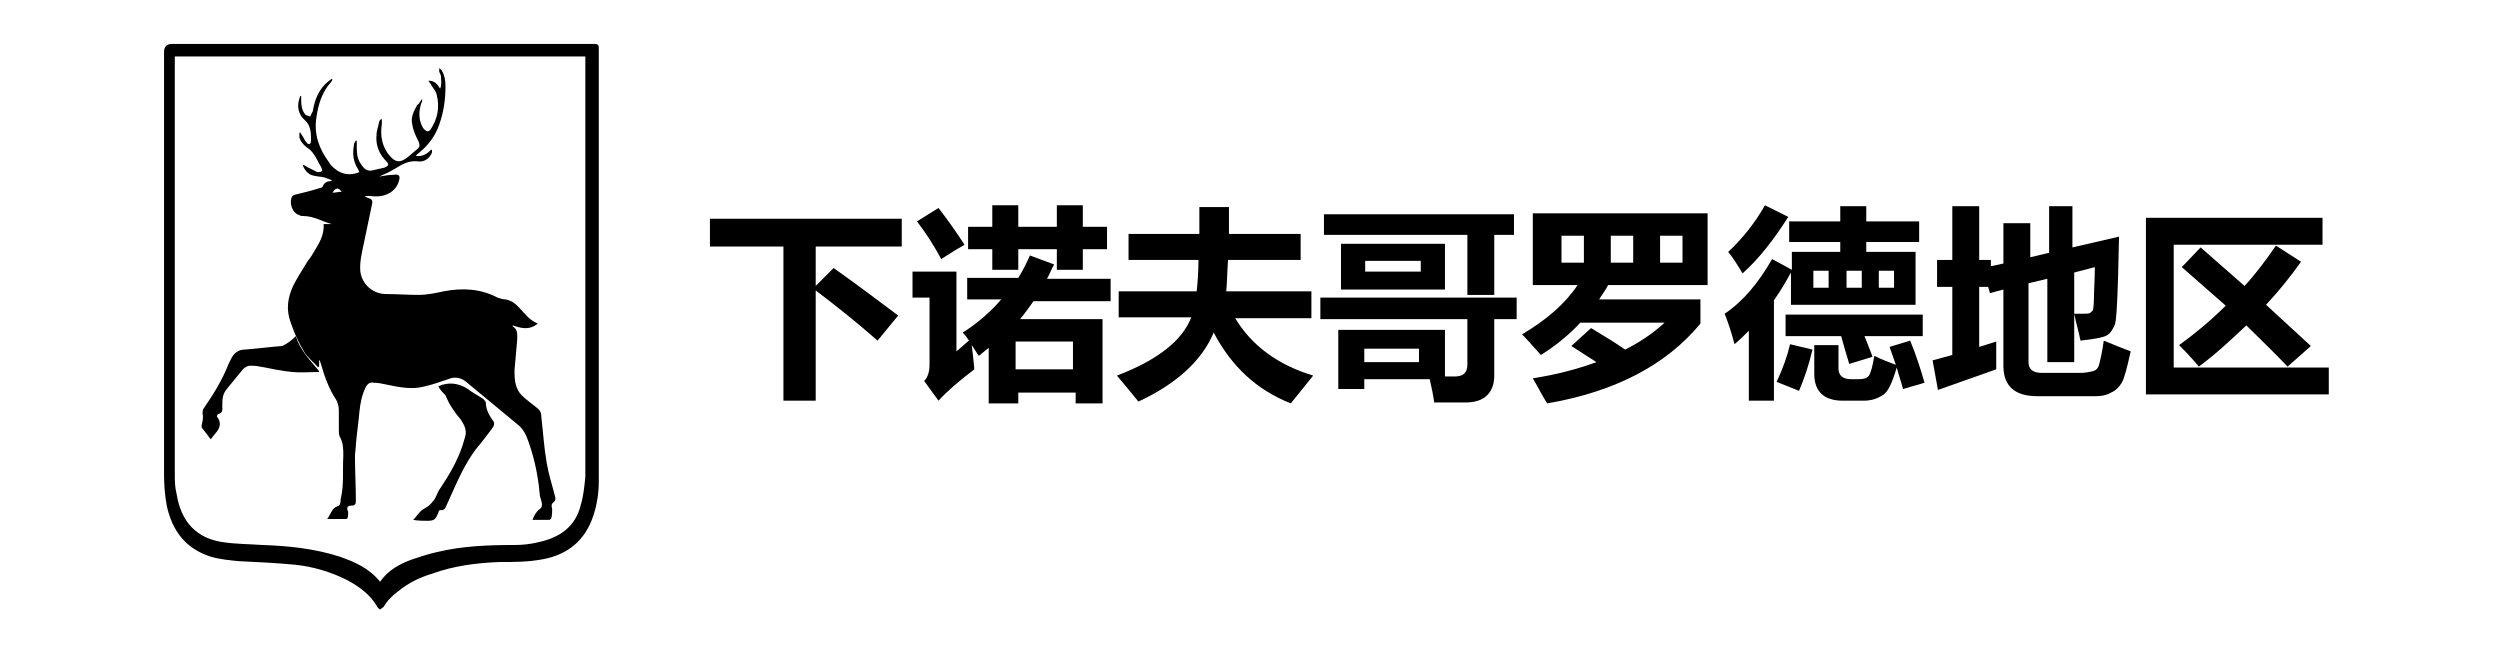 <?xml version="1.0" encoding="utf-8"?>
<!-- Generator: Adobe Illustrator 23.1.0, SVG Export Plug-In . SVG Version: 6.00 Build 0)  -->
<svg version="1.1" id="_Слой_1" xmlns="http://www.w3.org/2000/svg" xmlns:xlink="http://www.w3.org/1999/xlink" x="0px"
	 y="0px" width="278.9px" height="72.7px" viewBox="0 0 278.9 72.7" style="enable-background:new 0 0 278.9 72.7;"
	 xml:space="preserve">
<path d="M42.4,68c-0.1-0.1-0.3-0.2-0.3-0.3c-0.8-1.4-2.1-2.3-3.4-3c-1.8-0.9-3.8-1.5-5.8-1.7c-2.1-0.2-4.2-0.3-6.3-0.4
	c-1-0.1-2.1-0.2-3.1-0.5c-2.8-0.9-4.3-2.9-4.9-5.7c-0.2-1.1-0.3-2.3-0.3-3.4c0-15.7,0-31.5,0-47.2c0-0.6,0.3-0.9,0.9-0.9
	c15.6,0,31.1,0,46.7,0c0.2,0,0.3,0,0.5,0c0.2,0,0.4,0.1,0.4,0.4c0,0.1,0,0.2,0,0.3c0,16,0,32.1,0,48.1c0,1.3-0.2,2.6-0.6,3.8
	c-0.9,2.8-2.9,4.4-5.7,4.9c-1.6,0.3-3.2,0.3-4.8,0.3c-2.5,0.1-5,0.4-7.5,1.3c-1.3,0.4-2.6,1-3.7,1.9c-0.7,0.5-1.3,1.1-1.7,1.8
	C42.7,67.8,42.5,67.9,42.4,68L42.4,68z M42.4,64.9c0.9-1.3,2.2-2,3.6-2.5c0.9-0.3,1.8-0.6,2.7-0.8c2.9-0.7,5.8-0.8,8.7-0.8
	c0.9,0,1.8-0.1,2.6-0.3c2.4-0.5,4.2-1.7,4.8-4.2c0.3-1,0.4-2.1,0.5-3.1c0-15.5,0-30.9,0-46.4c0-0.1,0-0.3,0-0.5H19.5
	c0,0.2,0,0.4,0,0.6c0,15.3,0,30.6,0,45.9c0,0.8,0,1.5,0.2,2.3c0.5,3.1,2.2,5,5.3,5.4c1.4,0.2,2.9,0.2,4.3,0.3
	c2.9,0.1,5.8,0.4,8.6,1.3C39.6,62.7,41.2,63.4,42.4,64.9L42.4,64.9z"/>
<path d="M47.1,11.1c0,0.1,0,0.3-0.1,0.4c-0.3,0.9-0.3,1.8,0.1,2.6c0.1,0.2,0.2,0.3,0.3,0.4c0.2,0.2,0.4,0.2,0.6,0
	c0.8-1.2,1.1-2.5,0.7-4c-0.1-0.4-0.5-0.8-0.7-1.2C48,9.3,47.9,9.2,47.8,9c0.7,0,1,0.4,1.3,0.9c0.2-0.5,0.1-0.9,0.1-1.3
	c0-0.2-0.1-0.4-0.2-0.6c0-0.1,0-0.3,0-0.4c0.1,0.1,0.3,0.2,0.3,0.3c0.3,0.5,0.4,1.1,0.4,1.7c0,1.5-0.2,2.9-0.7,4.3
	c-0.4,1.2-1.2,2.3-2.2,3.1c-0.1,0.1-0.3,0.2-0.4,0.4c0.8,0.1,1.3-0.3,1.7-0.7c0,0,0.1,0,0.1,0.1c0,0.1,0,0.3-0.1,0.4
	c-0.3,0.6-0.9,0.9-1.5,0.8c-1-0.1-1.7,0.3-2.5,0.8c-0.5,0.3-1.1,0.6-1.8,0.9c0.6-0.1,1.1-0.2,1.6-0.2c0.6-0.1,0.8,0.1,0.6,0.7
	c-0.3,1.1-1.4,1.8-2.8,1.7c-0.3,0-0.6-0.1-1,0c0.1,0.1,0.2,0.1,0.4,0.2c0.4,0.1,0.5,0.3,0.4,0.7c-0.3,1.4-0.6,2.9-0.9,4.3
	c-0.2,1-0.5,2.1-0.4,3.2c0.2,1.4,1.3,2.4,2.7,2.5c1.3,0,2.5,0.1,3.8,0.1c0.9,0,1.9-0.2,2.8-0.4c2.1-0.4,4.1-0.3,6,0.7
	c0.3,0.1,0.6,0.2,0.9,0.2c0.5,0.1,0.9,0.3,1.3,0.7c0,0,0.1,0.1,0.1,0.1c0.7,0.7,1.2,1.5,2.2,1.9c-1,0.8-1.9,0.5-2.8,0.2
	c0,0.1,0,0.1,0,0.1c0.6,0.4,0.5,0.9,0.5,1.5c-0.1,1.1-0.2,2.3-0.3,3.4c0,0.6,0,1.2,0.2,1.8c0.1,0.3,0.3,0.7,0.6,1
	c0.5,0.5,1.1,0.9,1.7,1.4c0.4,0.3,0.5,0.6,0.5,1.1c0.2,1.7,0.3,3.4,0.6,5.1c0.2,1.2,0.6,2.4,0.9,3.6c0.1,0.3,0.1,0.5-0.1,0.7
	c-0.3,0.2-0.3,0.4-0.2,0.8c0,0.3,0,0.7-0.1,1c0,0.1-0.1,0.1-0.2,0.2c-0.6,0-1.2,0-1.9,0c0.2-0.5,0.4-0.9,0.8-1.2
	c0.3-0.2,0.3-0.5,0.2-0.9c-0.1-0.3-0.2-0.6-0.2-0.9c-0.2-2.2-0.7-4.4-1.5-6.4c-0.2-0.4-0.5-0.9-0.9-1.2c-1.9-1.6-3.9-3.2-5.8-4.8
	c-0.6-0.5-1.3-0.6-2-0.3c-0.9,0.3-1.7,0.6-2.6,0.8c-1.4,0.4-2.9,0.1-4.3-0.2c-0.5-0.1-0.9-0.2-1.4-0.2c-0.4-0.1-0.7,0.1-0.9,0.5
	c-0.4,0.8-0.6,1.7-0.7,2.7c-0.1,1.2-0.3,2.5-0.4,3.7c0,0.4-0.1,0.9-0.1,1.3c0,1.7,0.1,3.3,0.1,5c0,0.3-0.1,0.5-0.4,0.5
	c-0.4,0-0.7,0.1-0.5,0.6c0.1,0.2,0,0.5,0,0.7c0,0.1-0.1,0.2-0.2,0.2c-0.7,0-1.4,0-2.1,0c0.4-0.5,0.5-1.2,1.1-1.4
	c0.4-0.1,0.4-0.5,0.4-0.8c0.4-1.6,0.2-3.2,0.3-4.8c0-0.8,0-1.5-0.4-2.2c-0.1-0.2-0.1-0.5-0.1-0.8c0-0.7,0-1.4,0-2.1
	c0-0.4-0.1-0.9-0.3-1.2c-0.8-1.2-1.3-2.6-1.7-4c0-0.1-0.1-0.2-0.1-0.3c0,0,0-0.1-0.1-0.1c0,0.2,0,0.4,0,0.7c0,0-0.1,0-0.1,0.1
	c-0.5-0.6-1.2-1.1-1.6-1.8c-0.6-1-1.1-2.1-1.5-3.3c-0.5-1.4-0.3-2.7,0.3-4c0.4-0.8,0.9-1.6,1.4-2.4c0.2-0.4,0.6-0.8,0.8-1.2
	c0.6-1,1.3-2,1.2-3.3h0.9c-1.1-0.3-2-0.9-3.2-0.9c-0.1,0-0.3,0-0.4-0.1c-0.8-0.2-1.2-1.4-0.8-2.1c0.1-0.1,0.3-0.2,0.4-0.2
	c0.8-0.2,1.7-0.4,2.6-0.7c0.1,0,0.4-0.1,0.4-0.2c0.2-0.5,0.6-0.6,1-0.6c0,0,0-0.1,0-0.1c-0.3-0.1-0.5-0.2-0.8-0.3
	c-0.4-0.1-0.8-0.1-1.2-0.2c-0.6-0.1-1-0.6-1.2-1.1c0,0,0-0.1,0.1-0.1c0.1,0.1,0.2,0.1,0.3,0.2c0.4,0.2,0.8,0.4,1.2,0.6
	c0.1,0,0.4,0,0.5-0.1c0.1-0.1,0-0.3-0.1-0.5c-0.3-0.5-0.5-1-0.8-1.4c-0.2-0.3-0.4-0.5-0.7-0.7c-0.4-0.3-0.8-0.7-0.9-1.2
	c0-0.2,0-0.3,0-0.5c0,0,0.1,0,0.1,0c0.1,0.1,0.1,0.2,0.2,0.3c0.2,0.3,0.3,0.6,0.5,0.8c0.2,0.3,0.5,0.2,0.5-0.2c0-0.8,0-1.7-0.7-2.3
	c-0.7-0.6-0.9-1.5-0.6-2.4c0-0.1,0.1-0.2,0.1-0.3c0,0,0.1,0,0.1,0c0,0.2,0,0.3,0,0.5c0,0.6,0.1,1.1,0.4,1.5c0.1,0.2,0.4,0.2,0.6,0.3
	c0.1-0.2,0.2-0.4,0.3-0.6c0.2-1.3,0.7-2.5,1.7-3.3c0.1-0.1,0.3-0.2,0.4-0.3c0,0,0.1,0.1,0.1,0.1c-0.1,0.1-0.1,0.2-0.2,0.3
	c-1,1.1-1.4,2.5-1.6,3.9c-0.3,1.9,0.3,3.5,1.4,5c0.1,0.1,0.1,0.2,0.2,0.3c0.9,1,2,1.3,3.2,0.8c-0.1-0.1-0.1-0.3-0.2-0.4
	c-0.5-0.8-0.6-1.7-0.4-2.7c0-0.1,0.1-0.3,0.2-0.4c0,0,0.1,0,0.1,0c0,0.2,0,0.3,0,0.5c0,0.7,0,1.4,0.4,2c0.3,0.5,0.7,1,1.4,0.8
	c0.4-0.1,0.9-0.2,1.3-0.3c0.5-0.2,0.5-0.4,0.2-0.7c-0.8-0.8-1.2-1.8-1.1-2.9c0-0.5,0.2-1,0.3-1.5c0-0.1,0.1-0.2,0.2-0.3
	c0,0,0.1,0,0.1,0c0,0.2,0,0.3,0,0.5c-0.2,1.3,0,2.6,0.9,3.6c0.6,0.7,1.1,0.8,1.9,0.2c0.4-0.3,0.8-0.7,1.2-1c0.3-0.3,0.2-0.5,0.1-0.8
	c-0.3-0.6-0.6-1.2-0.7-1.9c-0.2-0.7,0.1-1.4,0.5-2.1c0-0.1,0.1-0.1,0.2-0.2C47.1,11,47.1,11,47.1,11.1L47.1,11.1z M37.1,21.5
	c0.3,0,0.6-0.1,1-0.1C37.8,20.9,37.4,20.9,37.1,21.5z"/>
<path d="M48.9,43.1c1.1-0.5,2.2-0.4,3.3,0.3c0.5,0.4,1.1,0.7,1.7,1.1c0.1,0.1,0.3,0.3,0.3,0.4c0,0.7,0.3,1.3,0.7,1.9
	c0.3,0.3,0.3,0.6,0,1c-0.6,0.8-1.2,1.6-1.8,2.3c-1.2,1.6-2,3.4-2.8,5.2c-0.2,0.4-0.3,0.7-0.5,1.1c-0.1,0.3-0.3,0.6-0.7,0.5
	c-0.1,0-0.2,0.2-0.2,0.3c-0.3,0.7-0.4,0.9-1.2,0.9c-0.5,0-1,0-1.6-0.1c0.4-0.4,0.7-1,1.3-1.3c0.4-0.2,0.7-0.5,1-0.9
	c0.3-0.4,0.4-0.9,0.7-1.3c1-1.5,1.9-3,2.5-4.8c0.1-0.3,0.2-0.7,0.3-1c0.2-0.7-0.1-1.3-0.5-1.9c-0.7-0.8-1.3-1.7-1.7-2.7
	C49.4,43.8,49.1,43.5,48.9,43.1L48.9,43.1z"/>
<path d="M33,37.5c0.5,1.6,1.6,2.7,2.6,3.9c0,0,0,0.1,0,0.1c-1,0-2,0.1-3,0c-1.2-0.1-2.4-0.4-3.6-0.6c-0.4-0.1-0.8-0.1-1.1-0.1
	c-0.3,0-0.6,0.2-0.8,0.4c-0.6,0.7-1.2,1.5-1.8,2.2c-0.5,0.6-0.5,1.2-0.5,1.9c0,0.4,0.1,0.8-0.5,0.9c0,0-0.1,0.2-0.1,0.3
	c0,0,0.1,0.1,0.1,0.1c0.3,0.5,0.3,0.9,0,1.4c-0.2,0.3-0.5,0.6-0.7,0.9c0,0,0,0-0.1,0.1c-0.3-0.4-0.6-0.8-1-1.3c0-0.1,0-0.2,0-0.3
	c0.1-0.4,0.2-0.8,0.1-1.2c0-0.2,0-0.5,0.1-0.6c1.1-1.6,2.1-3.2,2.8-5c0.1-0.2,0.2-0.4,0.3-0.6c0.3-0.6,0.8-1,1.5-1
	c1.4-0.1,2.8-0.3,4.2-0.4C32.1,38.3,32.5,38,33,37.5L33,37.5z"/>
<g>
	<path d="M93,29.9c2.4,1.7,4.8,3.5,7.2,5.3l-2.3,2.8c-2.5-2.2-4.8-4-6.9-5.6v12.3h-3.6V27.5h-8.2v-3.1h21.4v3.1H91v4.4L93,29.9z"/>
	<path d="M110.3,44.9v-6.1c-0.4,0.3-0.7,0.6-1.1,0.9c-0.3-0.4-0.5-0.8-0.8-1.2c0.1,0.7,0.2,1.6,0.3,2.7c-1.7,1.3-3,2.4-4,3.5
		l-1.6-2.2c0.4-0.4,0.6-1,0.6-1.9v-7.4h-1.9v-2.9h4.9v8.9c0.5-0.4,1-0.9,1.4-1.2c-0.2-0.3-0.4-0.6-0.7-0.9c1.6-1,3.1-2.3,4.3-3.7
		h-3.8V31h5.7c0.5-0.8,0.9-1.6,1.3-2.5l2.7,1c-0.3,0.5-0.5,1.1-0.8,1.6h7.1v2.5h-8.6c-0.5,0.7-1,1.4-1.5,2h9.2v9.4h-3v-1.2h-6.4v1.2
		H110.3z M104.7,23.2c1,1.3,2,2.7,2.9,4.1c-0.7,0.4-1.5,0.9-2.6,1.6c-0.8-1.5-1.7-2.9-2.7-4.2L104.7,23.2z M110.7,22.9h2.9v2.4h4.3
		v-2.4h2.9v2.4h2.7v2.5h-2.7v2.3h-2.9v-2.3h-4.3v2.3h-2.9v-2.3H108v-2.5h2.7V22.9z M119.7,38.1h-6.4v3.1h6.4V38.1z"/>
	<path d="M124.7,32.5h8.8c0.1-0.9,0.2-2.1,0.2-3.5h-7.8v-2.9h7.9c0-0.9,0-1.9,0-3h3.3c0,1.1,0,2.1,0,3h8V29H137
		c-0.1,1.3-0.1,2.5-0.2,3.5h9.5v3h-8.5c1.8,3,4.7,5.2,8.7,6.4c-0.8,1-1.6,2-2.5,3.1c-3.8-1.5-6.6-4.1-8.6-7.9
		c-1.3,3.1-4.1,5.7-8.4,7.7c-0.9-1.1-1.7-2.1-2.4-2.9c4.5-1.7,7.3-3.9,8.3-6.5h-8.1V32.5z"/>
	<path d="M149.2,36.8h12V42c0.5,0,0.9,0,1.1,0c0.9,0,1.4-0.4,1.4-1.3v-5.1h-16.4v-2.4h21.9v2.4h-2.5v6.3c0,1-0.3,1.7-0.8,2.2
		c-0.5,0.5-1.3,0.8-2.4,0.8c-1.1,0-2.2,0-3.5,0c-0.1-0.8-0.3-1.7-0.5-2.6h-7.3v1.1h-2.9V36.8z M147.7,23.9h21.2v2.3h-2.2v6.7h-3
		v-6.7h-16V23.9z M149.6,27.2h11.6v5.1h-11.6V27.2z M158.3,40.4v-1.5h-6.1v1.5H158.3z M158.5,30.3v-1.2h-6.2v1.2H158.5z"/>
	<path d="M189.7,33.4v2.7c-3.8,4.6-9.5,7.6-17.1,8.9c-0.4-0.6-0.9-1.6-1.6-2.8c2.6-0.4,4.9-1,7.1-1.8c-0.8-0.5-1.7-1.1-2.8-1.8
		l2.2-2c1.5,0.9,2.8,1.7,3.8,2.4c1.6-0.8,3.1-1.8,4.4-3h-9.4c-1.3,1.4-2.8,2.6-4.4,3.6c-0.9-1-1.6-1.8-2.1-2.3
		c2.7-1.6,4.8-3.4,6.2-5.5h-5v-8h19.5v8h-11.1c-0.3,0.6-0.7,1.1-1,1.6H189.7z M174.2,29.3h2.5v-3h-2.5V29.3z M179.7,29.3h2.5v-3
		h-2.5V29.3z M187.7,29.3v-3h-2.5v3H187.7z"/>
	<path d="M197.7,28.9l2.2,1.2v-2h5.4V27h-5.7v-2.3h5.7v-1.7h2.9v1.7h5.9V27h-5.9v1.1h5.5v5.9h-13.9v-3.6c-0.6,1.1-1.2,2.1-1.9,3.1
		v11.2h-2.8v-7.8c-0.5,0.5-1,1-1.6,1.5c-0.3-1.2-0.7-2.4-1.1-3.4C194.5,33.6,196.2,31.5,197.7,28.9z M196.9,22.9l2.6,1.3
		c-1.6,2.5-3.2,4.6-5.1,6.3c-0.6-1-1.1-1.8-1.6-2.4C194.3,26.7,195.7,25,196.9,22.9z M199.7,38.4l2.5,0.6c-0.4,1.7-0.9,3.2-1.5,4.6
		l-2.5-1C198.9,41.1,199.4,39.7,199.7,38.4z M214.5,37.5H208c0.3,0.7,0.6,1.5,0.9,2.3l-2.6,0.8c-0.3-1-0.6-2-0.9-3.1h-6.2v-2.4h15.3
		V37.5z M202.3,32.1h1.7v-1.9h-1.7V32.1z M209.1,39.7c0.8,0.4,1.6,0.7,2.4,1l-0.7-2l2.3-0.7c0.7,1.7,1.2,3.3,1.6,4.7l-2.4,0.7
		c-0.2-0.8-0.5-1.6-0.7-2.4c-0.5,1.7-1,2.8-1.6,3.1c-0.6,0.4-1.3,0.6-2.1,0.6h-2.3c-2.1,0-3.2-1-3.2-3v-3.2h2.7v2.6
		c0,0.8,0.5,1.2,1.4,1.2h0.9c0.5,0,0.9-0.1,1.1-0.4S208.9,40.9,209.1,39.7z M206,32.1h1.7v-1.9H206V32.1z M211.3,32.1v-1.9h-1.7v1.9
		H211.3z"/>
	<path d="M228.2,23h3v4.6l5.2-1.2l-0.1,4.2c-0.1,3.4-0.2,5.3-0.4,5.7s-0.4,0.8-0.7,1c-0.3,0.3-1.3,0.5-3.1,0.7c-0.2-1-0.5-2-0.7-3
		c0.3,0,0.6,0,0.9,0c0.5,0,0.7,0,0.9-0.1c0.1-0.1,0.2-0.2,0.3-0.3c0-0.1,0.1-0.6,0.1-1.4c0-0.8,0.1-1.9,0.1-3.4l-2.3,0.6v10h-3v-9.3
		l-2.1,0.5v8.8c0,0.8,0.5,1.2,1.5,1.2h4.3c0.5,0,1-0.1,1.4-0.2c0.4-0.1,0.6-0.4,0.7-0.8s0.3-1.2,0.5-2.6c1.2,0.5,2.2,0.9,3,1.2
		c-0.4,1.8-0.7,3-1,3.5c-0.3,0.5-0.7,0.9-1.2,1.1c-0.5,0.3-1.1,0.4-1.7,0.4h-6.5c-2.5,0-3.8-1.1-3.8-3.4v-8.5l-1.5,0.4l-0.2-0.7h-1
		v6.7l1.9-0.6c0,0.6,0,1.7,0,3.1l-6.5,2.3l-0.6-3.3l2.2-0.6V32h-1.7v-3h1.7v-6h3v6h1.3v0.7l1.4-0.3v-4.5h3v3.8l2.1-0.5V23z"/>
	<path d="M242.6,41h17.2v3h-20.4V24.3h19.7v3h-16.6V41z M243.4,29.8l2.1-2.2l4.9,4.3c1.3-1.4,2.4-2.9,3.5-4.5l2.8,1.8
		c-1.2,1.7-2.5,3.3-3.9,4.8l5,4.6l-2.6,2.3c-1.5-1.6-3.1-3.1-4.6-4.6c-1.7,1.6-3.4,3.2-5.3,4.6c-0.4-0.5-1.1-1.3-2.2-2.4
		c1.8-1.3,3.6-2.8,5.2-4.4C246.7,32.7,245,31.2,243.4,29.8z"/>
</g>
</svg>
